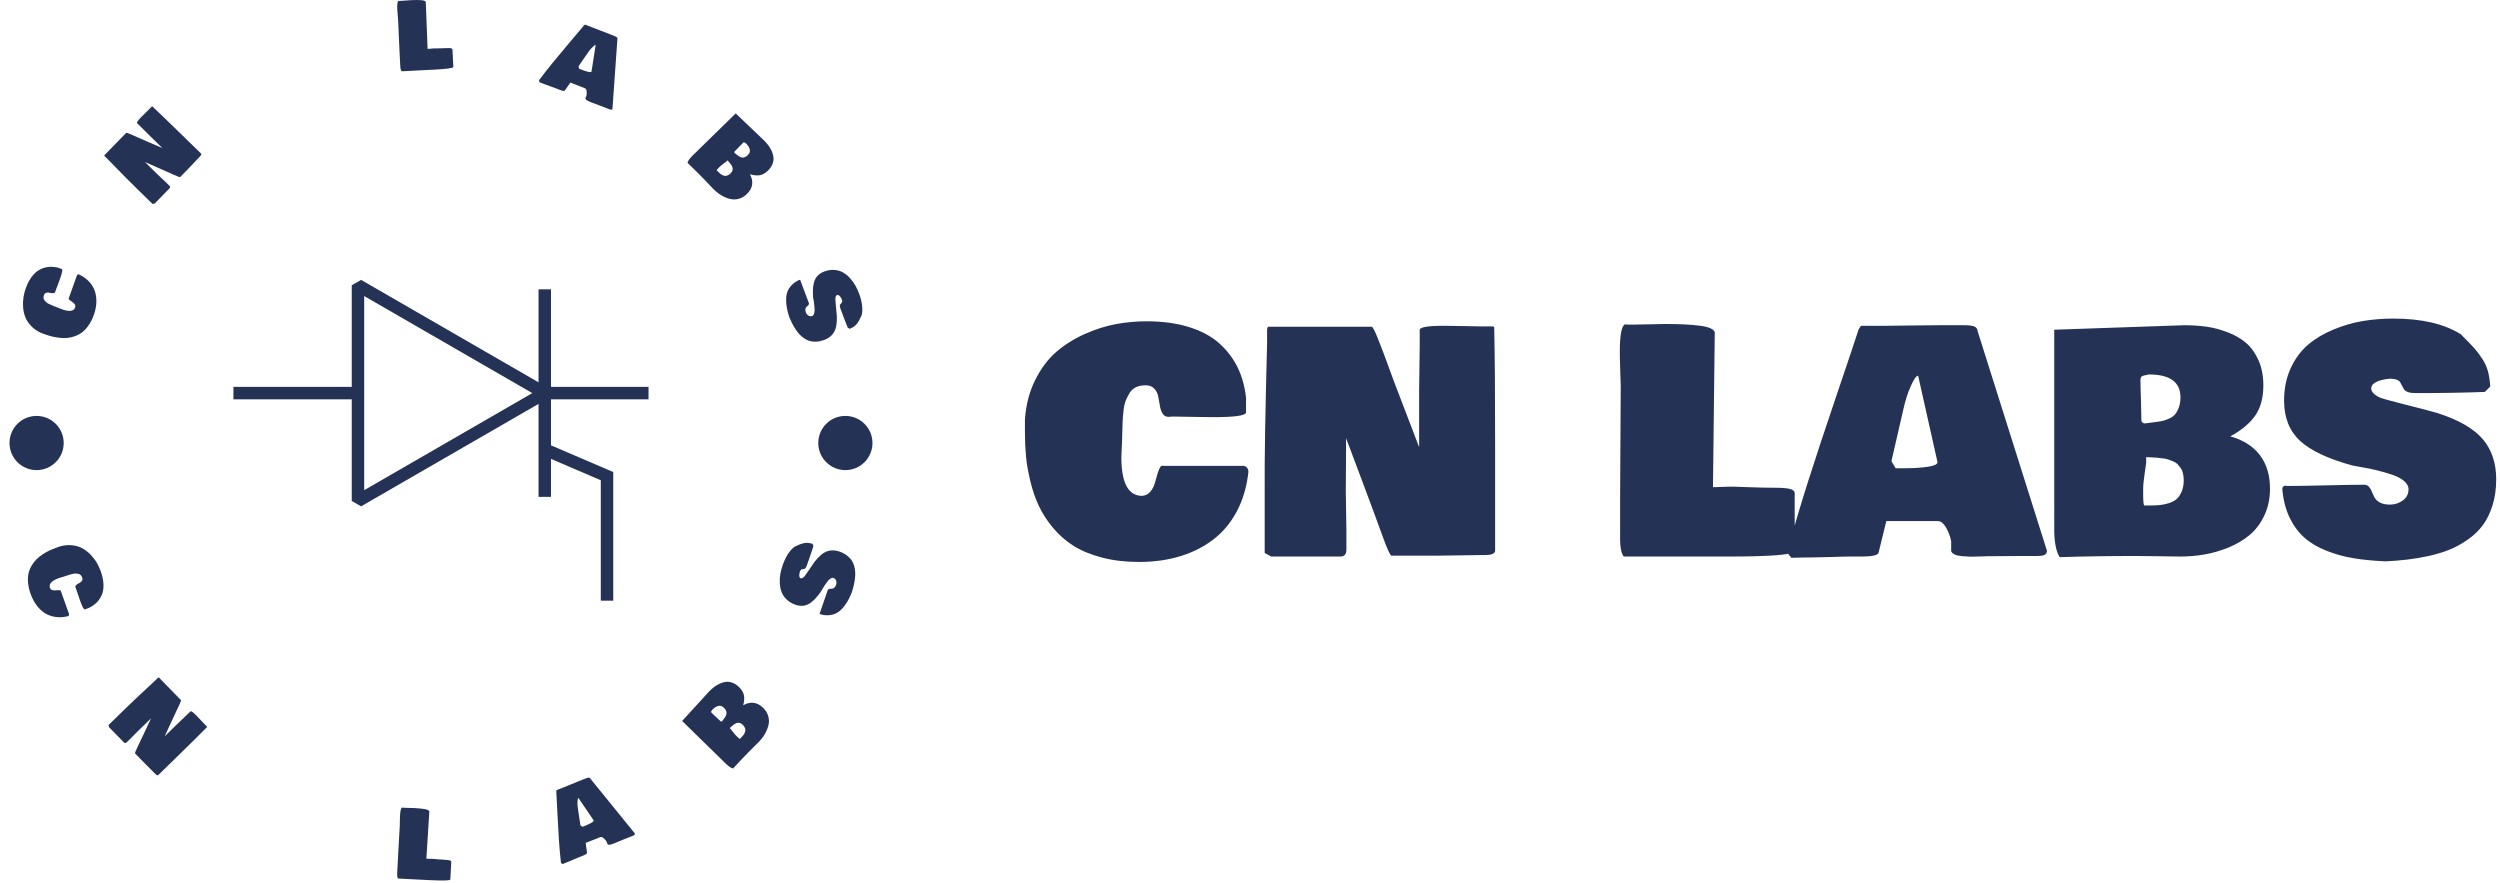 <svg xmlns="http://www.w3.org/2000/svg" version="1.1" xmlns:xlink="http://www.w3.org/1999/xlink" xmlns:svgjs="http://svgjs.dev/svgjs" width="1500" height="530" viewBox="0 0 1500 530"><g transform="matrix(1,0,0,1,-0.909,-0.839)"><svg viewBox="0 0 396 140" data-background-color="#ffffff" preserveAspectRatio="xMidYMid meet" height="530" width="1500" xmlns="http://www.w3.org/2000/svg" xmlns:xlink="http://www.w3.org/1999/xlink"><g id="tight-bounds" transform="matrix(1,0,0,1,0.24,0.222)"><svg viewBox="0 0 395.52 139.556" height="139.556" width="395.52"><g><svg viewBox="0 0 670.828 236.697" height="139.556" width="395.52"><g transform="matrix(1,0,0,1,275.308,85.637)"><svg viewBox="0 0 395.52 65.422" height="65.422" width="395.52"><g id="textblocktransform"><svg viewBox="0 0 395.52 65.422" height="65.422" width="395.52" id="textblock"><g><svg viewBox="0 0 395.52 65.422" height="65.422" width="395.52"><g transform="matrix(1,0,0,1,0,0)"><svg width="395.52" viewBox="0.98 -37.99 239.09 39.55" height="65.422" data-palette-color="#243255"><path d="M37.3-13.09L37.3-13.09Q36.89-9.42 35.38-6.6 33.86-3.78 31.49-2.01 29.13-0.24 26.11 0.66 23.1 1.56 19.53 1.56L19.53 1.56Q16.21 1.56 13.48 0.84 10.74 0.12 8.86-1.07 6.98-2.27 5.54-3.99 4.1-5.71 3.25-7.53 2.39-9.35 1.87-11.51 1.34-13.67 1.16-15.54 0.98-17.41 0.98-19.43L0.98-19.43 0.98-21.58Q1.22-25.15 2.64-27.99 4.05-30.83 6.08-32.58 8.11-34.33 10.72-35.49 13.33-36.65 15.8-37.1 18.26-37.55 20.7-37.55L20.7-37.55Q24.63-37.55 27.65-36.61 30.66-35.67 32.57-33.96 34.47-32.25 35.55-30.04 36.62-27.83 36.91-25.1L36.91-25.1 36.91-22.75Q36.91-21.97 31.54-21.97L31.54-21.97Q30.27-21.97 28.02-22.02 25.76-22.07 25.05-22.07L25.05-22.07Q24.93-22.07 24.68-22.05 24.44-22.02 24.32-22.02L24.32-22.02Q23.68-22.02 23.35-22.55 23.02-23.07 22.91-23.83 22.8-24.58 22.64-25.34 22.49-26.1 21.98-26.62 21.48-27.15 20.61-27.15 19.73-27.15 19.07-26.86 18.41-26.56 18.02-25.94 17.63-25.32 17.37-24.68 17.11-24.05 17-23.03 16.89-22.02 16.86-21.33 16.82-20.63 16.8-19.47 16.77-18.31 16.75-17.77L16.75-17.77Q16.75-17.48 16.7-16.7 16.65-15.92 16.65-15.43L16.65-15.43Q16.65-9.35 19.87-9.18L19.87-9.18Q20.75-9.18 21.31-9.81 21.88-10.45 22.08-11.23 22.29-12.01 22.56-12.88 22.83-13.75 23.14-14.06L23.14-14.06 36.43-14.06Q37.23-13.99 37.3-13.09ZM41.01 0.68L39.94 0.1 39.94-10.94Q39.89-16.99 40.33-34.03L40.33-34.03 40.33-36.04Q40.33-36.57 40.52-36.67L40.52-36.67 57.32-36.67Q57.57-36.67 58.31-34.81 59.06-32.96 60.12-30.04 61.18-27.12 61.62-26.03L61.62-26.03 65.04-17.09 65.04-26.56Q65.04-27.78 65.1-31.04 65.16-34.3 65.13-36.13L65.13-36.13Q65.13-36.82 69.04-36.82L69.04-36.82Q70.26-36.82 72.39-36.77 74.51-36.72 75-36.72L75-36.72 76.85-36.72Q77.24-36.72 77.24-36.57L77.24-36.57Q77.39-29.79 77.39-17.14L77.39-17.14 77.39-0.2Q77.22 0.44 75.83 0.44L75.83 0.44 75.19 0.44Q73.92 0.44 71.46 0.49 68.99 0.54 67.72 0.54L67.72 0.54 60.54 0.54Q60.2 0.42 59.13-2.54L59.13-2.54Q57.98-5.74 55.71-11.79 53.44-17.85 53.17-18.55L53.17-18.55Q53.17-17.11 53.15-14.26 53.12-11.4 53.12-9.96L53.12-9.96Q53.12-8.89 53.17-6.74 53.22-4.59 53.22-3.52L53.22-3.52 53.22-0.44Q53.22 0.68 52.24 0.68L52.24 0.68 41.01 0.68ZM77.24-36.52L77.24-36.62 77.24-36.52ZM97.65-32.62L97.65-32.62Q97.65-36.6 98.48-37.06L98.48-37.06Q98.72-37.01 99.16-37.01L99.16-37.01 99.94-37.01Q100.7-37.01 102.43-37.06 104.17-37.11 105.07-37.11L105.07-37.11Q108.54-37.11 110.67-36.83 112.81-36.55 113.08-35.79L113.08-35.79 112.79-10.6 113.32-10.6Q115.28-10.69 116.06-10.68 116.84-10.67 118.93-10.58 121.01-10.5 122.94-10.5L122.94-10.5Q124.53-10.5 125.3-10.31 126.07-10.13 126.07-9.57L126.07-9.57 126.07-0.2Q125.75 0.68 115.18 0.68L115.18 0.68 98.28 0.68Q97.7-0.17 97.7-2.05L97.7-2.05 97.7-8.98Q97.7-12.04 97.75-18.02 97.8-24 97.8-27.05L97.8-27.05Q97.8-27.61 97.72-29.54 97.65-31.47 97.65-32.62ZM124.84 0L124.84 0Q126.36-5.59 128.19-11.35 130.02-17.11 132.74-25.13 135.46-33.15 136.46-36.23L136.46-36.23Q136.76-36.72 136.86-36.82L136.86-36.82 140.96-36.82Q142.4-36.82 145.2-36.87 148.01-36.91 149.45-36.91L149.45-36.91 153.55-36.91Q153.92-36.91 154.16-36.9 154.41-36.89 154.75-36.84 155.09-36.79 155.3-36.69 155.51-36.6 155.65-36.4 155.8-36.21 155.8-35.94L155.8-35.94 167.06-0.27Q167.06 0.22 166.7 0.4 166.35 0.59 165.37 0.59L165.37 0.59 163.12 0.59Q162.15 0.59 160.22 0.61 158.29 0.63 157.31 0.63L157.31 0.63Q157.02 0.63 156.13 0.67 155.24 0.71 154.63 0.7 154.02 0.68 153.27 0.62 152.53 0.56 152.08 0.35 151.63 0.15 151.5-0.2L151.5-0.2 151.5-1.81Q151.26-3.03 150.65-4.05 150.04-5.08 149.36-5.08L149.36-5.08 140.96-5.08 139.69 0.1Q139.42 0.68 136.95 0.68L136.95 0.68 135 0.68Q133.95 0.68 131.87 0.76 129.8 0.83 128.75 0.83L128.75 0.83 128.07 0.83Q127.68 0.83 126.83 0.85 125.99 0.88 125.53 0.88L125.53 0.88Q125.33 0.68 124.84 0ZM143.74-23.29L141.79-14.82 142.47-13.67 144.08-13.67Q146.03-13.67 147.66-13.9 149.28-14.14 149.28-14.65L149.28-14.65 146.13-28.71Q145.69-28.71 144.95-27.05 144.2-25.39 143.74-23.29L143.74-23.29ZM168.25-3.32L168.25-3.32 168.25-36.18 189.34-36.91Q191.3-36.91 193.01-36.67 194.71-36.43 196.46-35.75 198.21-35.08 199.44-34.02 200.67-32.96 201.45-31.2 202.23-29.44 202.23-27.15L202.23-27.15Q202.23-24.1 200.89-22.2 199.55-20.31 196.86-18.85L196.86-18.85Q200.01-17.97 201.66-15.81 203.31-13.65 203.31-10.35L203.31-10.35Q203.31-7.91 202.38-5.97 201.45-4.03 199.99-2.81 198.52-1.59 196.55-0.78 194.57 0.02 192.63 0.35 190.69 0.68 188.66 0.68L188.66 0.68Q187.49 0.68 185.13 0.63 182.78 0.59 181.58 0.59L181.58 0.59Q174.79 0.59 169.13 0.78L169.13 0.78Q168.32-0.51 168.25-3.32ZM182.26-28.03L182.26-28.03Q182.26-26.93 182.34-24.76 182.41-22.58 182.41-21.48L182.41-21.48Q182.41-21.02 183-20.95L183-20.95Q183.34-21 184.18-21.11 185.02-21.22 185.51-21.29 186-21.36 186.69-21.64 187.39-21.92 187.78-22.31 188.17-22.71 188.46-23.45 188.76-24.19 188.76-25.2L188.76-25.2Q188.76-28.91 183.63-28.91L183.63-28.91Q182.6-28.74 182.43-28.56L182.43-28.56Q182.26-28.37 182.26-28.03ZM182.7-10.3L182.7-9.42Q182.7-7.62 182.9-7.62L182.9-7.62 183.68-7.62Q184.63-7.62 185.33-7.68 186.02-7.74 186.83-7.98 187.63-8.23 188.12-8.65 188.61-9.08 188.95-9.86 189.29-10.64 189.29-11.72L189.29-11.72Q189.29-12.33 189.17-12.84 189.05-13.35 188.78-13.72 188.51-14.09 188.26-14.36 188-14.62 187.52-14.81 187.05-14.99 186.74-15.1 186.44-15.21 185.83-15.28 185.22-15.36 184.95-15.38 184.68-15.41 184.02-15.44 183.36-15.48 183.19-15.48L183.19-15.48 183.19-14.55Q183.17-14.28 182.93-12.74 182.7-11.21 182.7-10.3L182.7-10.3ZM222.1 1.46L222.1 1.46Q219.22 1.34 216.93 0.96 214.63 0.59 212.5-0.26 210.36-1.1 208.91-2.38 207.46-3.66 206.49-5.66 205.53-7.67 205.31-10.3L205.31-10.3Q205.31-10.77 205.8-10.84L205.8-10.84Q205.94-10.79 206.28-10.79L206.28-10.79Q208.31-10.79 212.44-10.89 216.56-10.99 218.59-10.99L218.59-10.99Q219.1-10.99 219.39-10.66 219.69-10.33 219.87-9.85 220.05-9.38 220.31-8.9 220.57-8.42 221.19-8.09 221.81-7.76 222.79-7.76L222.79-7.76Q223.98-7.76 224.9-8.44 225.82-9.11 225.82-10.25L225.82-10.25Q225.82-11.01 225.03-11.65 224.25-12.28 222.97-12.68 221.69-13.09 220.53-13.37 219.37-13.65 218.15-13.85 216.93-14.06 216.73-14.11L216.73-14.11Q210.8-15.72 208.2-18.12 205.6-20.51 205.6-24.66L205.6-24.66Q205.6-27.59 206.67-29.92 207.75-32.25 209.48-33.73 211.22-35.21 213.58-36.19 215.95-37.18 218.37-37.59 220.79-37.99 223.37-37.99L223.37-37.99Q230.23-37.99 234.31-35.45L234.31-35.45Q235.8-33.96 236.5-33.19 237.19-32.42 237.84-31.4 238.49-30.37 238.74-29.38 239-28.39 239.1-26.95L239.1-26.95 238.22-26.07Q233.21-25.88 226.99-25.88L226.99-25.88Q226.21-25.88 225.73-26.05 225.25-26.22 225.09-26.49 224.94-26.76 224.78-27.05 224.62-27.34 224.48-27.61 224.35-27.88 223.92-28.05 223.5-28.22 222.79-28.22L222.79-28.22Q222.59-28.22 222.17-28.15 221.74-28.08 221.16-27.92 220.59-27.76 220.18-27.43 219.76-27.1 219.76-26.66L219.76-26.66Q219.76-26.12 220.31-25.68 220.86-25.24 221.47-25.05 222.08-24.85 222.98-24.62 223.89-24.39 224.11-24.32L224.11-24.32Q229.43-22.97 230.45-22.66L230.45-22.66Q235.8-20.97 238.02-18.24L238.02-18.24Q240.07-15.7 240.07-11.87L240.07-11.87Q240.07-9.55 239.47-7.64 238.88-5.74 237.9-4.42 236.92-3.1 235.46-2.08 233.99-1.05 232.49-0.44 230.99 0.17 229.09 0.59 227.18 1 225.58 1.18 223.98 1.37 222.1 1.46Z" opacity="1" transform="matrix(1,0,0,1,0,0)" fill="#243255" class="wordmark-text-0" data-fill-palette-color="primary" id="text-0"></path></svg></g></svg></g></svg></g></svg></g><g><svg viewBox="0 0 236.697 236.697" height="236.697" width="236.697"><g><svg viewBox="0 0 236.697 236.697" height="236.697" width="236.697"><g transform="matrix(1,0,0,1,62.558,75.234)"><svg viewBox="0 0 111.58 86.229" height="86.229" width="111.58"><g><svg xmlns="http://www.w3.org/2000/svg" xmlns:xlink="http://www.w3.org/1999/xlink" version="1.1" x="0" y="0" viewBox="0 22.72 100 77.28" enable-background="new 0 0 100 100" xml:space="preserve" height="86.229" width="111.58" class="icon-cg-0" data-fill-palette-color="accent" id="cg-0"><path d="M100 51.5v-3H76.5V25h-3v22.402L30.75 22.72l-2.25 1.299V48.5H0v3h28.5v24.48l2.25 1.299L73.5 52.598V75h3v-9.153l12 5.144V100h3V69.012l-15-6.429V51.5H100zM31.5 73.383V26.617L72 50 31.5 73.383z" fill="#243255" data-fill-palette-color="accent"></path></svg></g></svg></g><g id="text-0"><path d="M21.091 73.791v0c1.109 0.537 2.023 1.202 2.744 1.996 0.718 0.8 1.223 1.673 1.515 2.618 0.292 0.945 0.41 1.941 0.354 2.988-0.052 1.056-0.277 2.145-0.678 3.267v0c-0.373 1.047-0.829 1.958-1.367 2.735-0.534 0.785-1.095 1.404-1.681 1.859-0.589 0.461-1.236 0.82-1.943 1.077-0.702 0.265-1.39 0.43-2.062 0.494-0.667 0.066-1.371 0.059-2.113-0.022-0.735-0.079-1.409-0.192-2.02-0.339-0.609-0.154-1.234-0.345-1.873-0.573v0l-1.016-0.362c-1.095-0.475-2.011-1.099-2.746-1.87-0.738-0.765-1.268-1.565-1.592-2.401-0.326-0.83-0.523-1.724-0.591-2.681-0.071-0.951-0.039-1.841 0.093-2.67 0.133-0.829 0.337-1.629 0.613-2.399v0c0.441-1.235 0.981-2.275 1.622-3.121 0.635-0.848 1.328-1.473 2.079-1.877 0.754-0.41 1.539-0.659 2.355-0.749 0.817-0.09 1.671-0.029 2.564 0.182v0l1.109 0.396c0.244 0.087 0.065 0.977-0.538 2.67v0c-0.143 0.401-0.348 0.957-0.616 1.667-0.271 0.702-0.447 1.165-0.528 1.391v0c-0.013 0.038-0.027 0.096-0.042 0.176-0.021 0.077-0.039 0.138-0.054 0.182v0c-0.069 0.194-0.208 0.315-0.415 0.361-0.201 0.048-0.426 0.046-0.676-0.008-0.252-0.047-0.506-0.088-0.761-0.123-0.256-0.035-0.494-0.003-0.713 0.096-0.225 0.096-0.387 0.282-0.485 0.558-0.098 0.276-0.137 0.534-0.117 0.774 0.018 0.247 0.103 0.464 0.254 0.653 0.15 0.195 0.31 0.369 0.482 0.522 0.172 0.153 0.412 0.302 0.72 0.447 0.306 0.152 0.568 0.27 0.786 0.354 0.215 0.091 0.502 0.207 0.861 0.35 0.361 0.136 0.626 0.237 0.792 0.304v0c0.094 0.034 0.261 0.1 0.501 0.2 0.244 0.108 0.441 0.189 0.592 0.243v0c1.918 0.684 3.084 0.528 3.496-0.47v0c0.098-0.276 0.083-0.539-0.047-0.791-0.138-0.247-0.321-0.447-0.549-0.599-0.22-0.156-0.45-0.323-0.691-0.5-0.245-0.186-0.399-0.347-0.463-0.484v0l2.237-6.272c0.117-0.248 0.32-0.331 0.608-0.249z" fill="#243255" data-fill-palette-color="accent"></path><path d="M41.434 54.672l-0.583 0.184-3.968-3.868c-1.458-1.403-4.178-4.148-8.16-8.234v0l-0.722-0.704c-0.129-0.125-0.182-0.224-0.159-0.295v0l5.882-6.033c0.056-0.057 0.396 0.042 1.021 0.298 0.615 0.256 1.398 0.596 2.35 1.022 0.942 0.426 1.598 0.716 1.966 0.872v0l4.409 1.899-3.403-3.317c-0.295-0.288-0.827-0.82-1.595-1.597-0.763-0.772-1.368-1.371-1.816-1.798v0c-0.162-0.158 0.212-0.704 1.123-1.638v0c0.288-0.295 0.685-0.689 1.193-1.18 0.507-0.501 0.818-0.811 0.934-0.93v0l0.648-0.665c0.093-0.095 0.156-0.127 0.189-0.094v0c1.662 1.556 4.007 3.809 7.033 6.759v0l6.091 5.938c0.111 0.192 0.003 0.454-0.322 0.788v0l-0.216 0.221c-0.297 0.305-0.727 0.76-1.289 1.365-0.567 0.6-0.999 1.053-1.296 1.358v0l-2.516 2.581c-0.108 0.053-0.642-0.138-1.603-0.573v0c-1.032-0.467-2.54-1.137-4.522-2.011-1.978-0.869-3.086-1.354-3.323-1.455v0c0.348 0.339 0.86 0.843 1.537 1.513 0.682 0.674 1.194 1.178 1.537 1.512v0c0.257 0.251 0.648 0.622 1.172 1.115 0.529 0.487 0.922 0.857 1.179 1.108v0l1.108 1.08c0.267 0.26 0.286 0.507 0.059 0.74v0zM40.765 28.615l-0.036-0.035z" fill="#243255" data-fill-palette-color="accent"></path><path d="M106.602 2.485v0c-0.067-1.329 0.035-2.078 0.307-2.244v0c0.08 0.009 0.194 0.01 0.34 0.002v0l0.399-0.02c0.253-0.013 0.668-0.04 1.245-0.082 0.577-0.049 1.016-0.081 1.315-0.097v0c1.163-0.059 2.103-0.059 2.819-0.002 0.716 0.064 1.127 0.22 1.233 0.468v0l0.486 12.631 0.269-0.013c0.65-0.066 1.108-0.102 1.374-0.11 0.26-0.006 0.739-0.014 1.439-0.022 0.699-0.009 1.371-0.029 2.016-0.062v0c0.532-0.027 0.925-0.017 1.181 0.031 0.263 0.053 0.399 0.173 0.408 0.359v0l0.236 4.697c-0.092 0.298-1.906 0.536-5.442 0.713v0l-8.465 0.427c-0.207-0.276-0.326-0.727-0.358-1.352v0l-0.175-3.48c-0.051-1.017-0.121-2.526-0.208-4.528-0.081-2.002-0.147-3.511-0.199-4.528v0c-0.009-0.186-0.044-0.601-0.102-1.244-0.059-0.643-0.098-1.158-0.118-1.544z" fill="#243255" data-fill-palette-color="accent"></path><path d="M144.692 21.583v0c1.158-1.554 2.376-3.115 3.655-4.685 1.276-1.564 2.833-3.429 4.669-5.594 1.834-2.16 3.094-3.655 3.78-4.486v0c0.154-0.118 0.253-0.186 0.296-0.205v0l1.913 0.755c0.452 0.179 1.117 0.434 1.994 0.767 0.88 0.326 1.543 0.578 1.989 0.754v0l1.922 0.759c0.111 0.044 0.203 0.084 0.275 0.119 0.074 0.029 0.163 0.075 0.267 0.138 0.1 0.054 0.175 0.109 0.225 0.164 0.056 0.058 0.093 0.126 0.112 0.206 0.019 0.079 0.012 0.159-0.019 0.239v0l-1.323 18.725c-0.061 0.155-0.158 0.238-0.292 0.249-0.127 0.014-0.343-0.039-0.646-0.158v0l-1.049-0.415c-0.303-0.12-0.758-0.292-1.363-0.517-0.603-0.231-1.056-0.407-1.359-0.526v0c-0.093-0.037-0.281-0.104-0.565-0.202-0.283-0.098-0.517-0.186-0.7-0.266-0.189-0.082-0.398-0.179-0.626-0.29-0.222-0.109-0.392-0.223-0.509-0.341-0.109-0.122-0.165-0.244-0.167-0.366v0l0.297-0.752c0.075-0.407 0.08-0.809 0.016-1.207-0.061-0.389-0.2-0.626-0.417-0.712v0l-3.918-1.548-1.548 2.179c-0.151 0.148-0.611 0.07-1.379-0.233v0l-0.91-0.36c-0.328-0.13-0.819-0.309-1.472-0.539-0.66-0.232-1.154-0.413-1.482-0.542v0l-0.315-0.125c-0.124-0.049-0.317-0.122-0.58-0.218-0.262-0.097-0.468-0.174-0.616-0.233v0c-0.031-0.084-0.083-0.262-0.155-0.534zM157.81 14.196l-2.473 3.596 0.103 0.663 0.752 0.297c0.607 0.24 1.178 0.423 1.715 0.549 0.537 0.126 0.836 0.112 0.897-0.042v0l1.118-7.148c-0.136-0.054-0.42 0.131-0.853 0.554-0.441 0.427-0.861 0.937-1.259 1.531z" fill="#243255" data-fill-palette-color="accent"></path><path d="M185.78 42.018v0l11.792-11.531 7.663 7.308c0.461 0.471 0.863 0.939 1.206 1.404 0.334 0.465 0.627 0.984 0.879 1.556 0.248 0.577 0.387 1.139 0.419 1.685 0.036 0.542-0.064 1.11-0.302 1.706-0.242 0.6-0.637 1.167-1.184 1.702v0c-0.733 0.717-1.481 1.137-2.245 1.26-0.769 0.118-1.641 0.026-2.616-0.277v0c0.526 0.966 0.725 1.898 0.597 2.796-0.137 0.897-0.601 1.732-1.39 2.504v0c-0.581 0.568-1.211 0.97-1.892 1.208-0.68 0.228-1.338 0.312-1.973 0.253-0.635-0.068-1.282-0.245-1.942-0.53-0.651-0.285-1.245-0.621-1.782-1.009-0.528-0.387-1.029-0.823-1.503-1.309v0c-0.275-0.281-0.682-0.707-1.222-1.277-0.539-0.58-0.949-1.013-1.228-1.299v0c-1.587-1.623-3.067-3.089-4.44-4.398v0c0.123-0.493 0.511-1.077 1.163-1.752zM199.56 38.374v0c-0.262 0.256-0.643 0.647-1.143 1.173-0.505 0.531-0.888 0.924-1.15 1.18v0c-0.109 0.107-0.106 0.239 0.01 0.396v0c0.093 0.067 0.252 0.191 0.476 0.372 0.224 0.172 0.401 0.31 0.531 0.416 0.131 0.096 0.311 0.194 0.541 0.295 0.229 0.101 0.438 0.153 0.626 0.156 0.179 0.002 0.394-0.05 0.645-0.156 0.246-0.101 0.49-0.27 0.732-0.507v0c0.885-0.866 0.727-1.912-0.473-3.14v0c-0.275-0.205-0.455-0.309-0.54-0.309v0c-0.089 0.004-0.175 0.045-0.255 0.124zM193.36 44.757l-0.314 0.307c-0.433 0.423-0.629 0.657-0.587 0.7v0l0.279 0.285c0.223 0.228 0.421 0.417 0.594 0.565 0.177 0.153 0.39 0.299 0.638 0.437 0.248 0.13 0.48 0.205 0.696 0.227 0.221 0.017 0.464-0.025 0.729-0.126 0.265-0.101 0.526-0.277 0.782-0.528v0c0.148-0.144 0.269-0.291 0.365-0.44 0.091-0.145 0.149-0.295 0.175-0.45 0.025-0.146 0.041-0.282 0.047-0.409 0.001-0.122-0.032-0.262-0.102-0.418-0.064-0.161-0.119-0.288-0.165-0.383-0.046-0.104-0.132-0.234-0.257-0.391-0.125-0.166-0.218-0.285-0.278-0.356-0.056-0.067-0.156-0.183-0.3-0.35-0.144-0.166-0.237-0.271-0.279-0.313v0l-0.328 0.321c-0.071 0.06-0.318 0.241-0.74 0.542-0.422 0.311-0.741 0.571-0.955 0.78z" fill="#243255" data-fill-palette-color="accent"></path><path d="M211.946 85.192v0c-0.29-0.922-0.503-1.768-0.639-2.54-0.14-0.763-0.2-1.527-0.179-2.291 0.019-0.771 0.15-1.458 0.393-2.062 0.236-0.601 0.616-1.166 1.14-1.695 0.516-0.532 1.177-0.983 1.986-1.352v0c0.144-0.052 0.257-0.004 0.338 0.143v0c0.003 0.048 0.024 0.126 0.062 0.232v0c0.23 0.639 0.591 1.602 1.084 2.889 0.501 1.291 0.866 2.256 1.096 2.895v0c0.059 0.163 0.054 0.306-0.015 0.43-0.073 0.132-0.174 0.254-0.304 0.364-0.13 0.111-0.255 0.234-0.377 0.369-0.121 0.136-0.195 0.322-0.223 0.558-0.037 0.232 0 0.502 0.111 0.809v0c0.135 0.376 0.361 0.669 0.678 0.881 0.317 0.211 0.657 0.252 1.02 0.12v0c0.238-0.086 0.41-0.286 0.516-0.599 0.112-0.316 0.161-0.702 0.146-1.157-0.019-0.446-0.051-0.869-0.097-1.27-0.043-0.395-0.099-0.796-0.168-1.202-0.077-0.411-0.12-0.647-0.127-0.708v0c-0.167-2.055-0.019-3.626 0.445-4.713 0.456-1.091 1.338-1.872 2.647-2.344v0c0.92-0.332 1.808-0.46 2.663-0.386 0.854 0.074 1.615 0.299 2.28 0.675 0.66 0.378 1.28 0.883 1.862 1.515 0.575 0.635 1.066 1.31 1.473 2.027 0.398 0.713 0.744 1.476 1.037 2.29v0c0.778 2.16 0.998 4.027 0.659 5.599v0c-0.3 0.639-0.53 1.111-0.689 1.416-0.165 0.307-0.373 0.623-0.625 0.946-0.247 0.315-0.513 0.57-0.796 0.765-0.284 0.194-0.645 0.388-1.085 0.582v0l-0.562-0.265c-0.631-1.555-1.3-3.313-2.006-5.273v0c-0.088-0.244-0.131-0.452-0.129-0.622-0.004-0.168 0.029-0.293 0.099-0.375 0.063-0.079 0.133-0.161 0.208-0.245 0.076-0.084 0.147-0.162 0.213-0.236 0.072-0.075 0.109-0.188 0.112-0.337 0.009-0.152-0.027-0.34-0.109-0.566v0c-0.023-0.063-0.07-0.155-0.142-0.278-0.068-0.131-0.16-0.278-0.276-0.441-0.116-0.164-0.249-0.289-0.401-0.376-0.154-0.093-0.3-0.115-0.437-0.065v0c-0.169 0.061-0.292 0.201-0.369 0.419-0.075 0.225-0.108 0.446-0.101 0.663 0.005 0.21 0.025 0.472 0.06 0.784 0.026 0.309 0.039 0.502 0.039 0.581v0c0.185 1.829 0.285 2.922 0.3 3.277v0c0.075 1.876-0.191 3.319-0.796 4.33v0c-0.569 0.934-1.455 1.617-2.657 2.05v0c-0.733 0.264-1.433 0.41-2.102 0.439-0.669 0.029-1.265-0.036-1.789-0.194-0.524-0.158-1.032-0.41-1.525-0.756-0.486-0.348-0.911-0.722-1.274-1.122-0.366-0.406-0.718-0.884-1.058-1.434-0.348-0.554-0.645-1.073-0.89-1.557-0.237-0.481-0.477-1.01-0.72-1.587z" fill="#243255" data-fill-palette-color="accent"></path><path d="M18.06 165.644v0c-1.213 0.285-2.354 0.347-3.422 0.185-1.069-0.162-2.02-0.518-2.853-1.069-0.833-0.55-1.562-1.255-2.187-2.113-0.631-0.856-1.149-1.851-1.555-2.985v0c-0.376-1.053-0.608-2.055-0.693-3.007-0.077-0.948-0.036-1.79 0.125-2.526 0.169-0.732 0.445-1.424 0.827-2.077 0.388-0.655 0.822-1.22 1.302-1.695 0.478-0.482 1.033-0.928 1.664-1.337 0.623-0.413 1.222-0.755 1.797-1.024 0.575-0.269 1.182-0.518 1.822-0.747v0l1.024-0.366c1.161-0.33 2.274-0.431 3.338-0.303 1.07 0.126 1.995 0.411 2.775 0.853 0.789 0.446 1.517 1.02 2.185 1.721 0.659 0.697 1.201 1.412 1.625 2.144 0.424 0.732 0.775 1.486 1.053 2.263v0c0.446 1.247 0.69 2.404 0.732 3.471 0.048 1.064-0.092 1.998-0.419 2.8-0.33 0.797-0.785 1.493-1.364 2.089-0.581 0.589-1.287 1.086-2.118 1.489v0l-1.119 0.4c-0.251 0.09-0.681-0.718-1.29-2.423v0c-0.146-0.407-0.337-0.972-0.573-1.693-0.245-0.725-0.408-1.201-0.489-1.426v0c-0.013-0.038-0.037-0.093-0.07-0.166-0.035-0.079-0.06-0.138-0.073-0.175v0c-0.072-0.201-0.045-0.383 0.079-0.548 0.131-0.167 0.31-0.309 0.538-0.426 0.231-0.125 0.457-0.255 0.676-0.39 0.22-0.135 0.387-0.312 0.501-0.529 0.111-0.223 0.117-0.473 0.018-0.749-0.101-0.282-0.235-0.51-0.403-0.682-0.17-0.179-0.377-0.293-0.62-0.341-0.239-0.056-0.473-0.089-0.703-0.098-0.236-0.008-0.52 0.027-0.854 0.103-0.331 0.083-0.611 0.158-0.841 0.227-0.224 0.066-0.522 0.162-0.894 0.288-0.366 0.124-0.639 0.211-0.818 0.261v0c-0.094 0.034-0.265 0.088-0.515 0.162-0.257 0.071-0.464 0.134-0.621 0.191v0c-1.93 0.69-2.737 1.558-2.42 2.603v0c0.099 0.276 0.281 0.469 0.547 0.579 0.263 0.104 0.533 0.145 0.808 0.125 0.267-0.025 0.554-0.042 0.861-0.054 0.307-0.011 0.529 0.016 0.664 0.081v0l2.262 6.327c0.067 0.266-0.036 0.462-0.309 0.587z" fill="#243255" data-fill-palette-color="accent"></path><path d="M29.145 195.504l-0.169-0.602 4.001-3.906c1.453-1.437 4.288-4.111 8.505-8.024v0l0.722-0.704c0.133-0.13 0.235-0.183 0.305-0.159v0l5.942 6.087c0.056 0.057-0.054 0.397-0.33 1.02-0.276 0.613-0.64 1.393-1.094 2.338-0.454 0.945-0.761 1.598-0.92 1.958v0l-2.023 4.403 3.429-3.348c0.295-0.288 0.843-0.809 1.643-1.562 0.8-0.753 1.419-1.348 1.857-1.785v0c0.167-0.163 0.71 0.227 1.631 1.171v0c0.288 0.295 0.676 0.702 1.164 1.221 0.488 0.528 0.79 0.852 0.906 0.971v0l0.656 0.672c0.093 0.095 0.123 0.159 0.089 0.191v0c-1.611 1.637-3.942 3.946-6.995 6.927v0l-6.137 5.991c-0.19 0.111-0.449-0.003-0.779-0.342v0l-0.224-0.228c-0.302-0.31-0.751-0.755-1.346-1.337-0.591-0.586-1.035-1.031-1.332-1.336v0l-2.539-2.6c-0.05-0.109 0.154-0.643 0.612-1.603v0c0.502-1.029 1.217-2.532 2.144-4.506 0.927-1.975 1.444-3.08 1.551-3.314v0c-0.348 0.339-0.869 0.844-1.564 1.513-0.695 0.669-1.217 1.174-1.565 1.513v0c-0.257 0.251-0.641 0.635-1.15 1.151-0.505 0.521-0.889 0.909-1.151 1.166v0l-1.114 1.088c-0.271 0.265-0.523 0.278-0.756 0.04v0zM55.438 195.467l0.035-0.034z" fill="#243255" data-fill-palette-color="accent"></path><path d="M107.332 219.302v0c0.068-1.343 0.246-2.083 0.532-2.222v0c0.086 0.018 0.202 0.03 0.348 0.037v0l0.399 0.021c0.253 0.013 0.672 0.027 1.258 0.043 0.586 0.01 1.032 0.022 1.337 0.038v0c1.163 0.059 2.105 0.154 2.825 0.284 0.713 0.136 1.109 0.333 1.189 0.59v0l-0.797 12.735 0.27 0.014c0.66 0 1.123 0.007 1.388 0.021 0.259 0.02 0.74 0.061 1.443 0.123 0.703 0.069 1.38 0.12 2.032 0.153v0c0.532 0.027 0.926 0.077 1.182 0.15 0.256 0.073 0.379 0.206 0.369 0.399v0l-0.24 4.736c-0.122 0.294-1.964 0.35-5.527 0.169v0l-8.545-0.434c-0.178-0.302-0.251-0.769-0.219-1.401v0l0.179-3.51c0.052-1.024 0.136-2.546 0.252-4.565 0.122-2.013 0.21-3.535 0.262-4.565v0c0.009-0.186 0.017-0.606 0.024-1.259 0.007-0.653 0.02-1.172 0.039-1.557z" fill="#243255" data-fill-palette-color="accent"></path><path d="M150.605 231.969v0c-0.223-1.944-0.403-3.934-0.541-5.968-0.137-2.035-0.276-4.481-0.416-7.339-0.137-2.851-0.238-4.821-0.303-5.911v0c0.032-0.191 0.057-0.309 0.075-0.352v0l1.932-0.762c0.452-0.178 1.115-0.447 1.99-0.807 0.872-0.365 1.537-0.638 1.995-0.819v0l1.931-0.762c0.111-0.044 0.206-0.077 0.283-0.101 0.08-0.032 0.177-0.059 0.289-0.082 0.116-0.032 0.212-0.044 0.286-0.037 0.08 0.004 0.154 0.029 0.222 0.073 0.068 0.045 0.119 0.111 0.153 0.197v0l11.927 14.7c0.061 0.155 0.047 0.282-0.043 0.381-0.087 0.106-0.282 0.219-0.585 0.339v0l-1.059 0.417c-0.31 0.122-0.763 0.305-1.362 0.548-0.604 0.246-1.061 0.429-1.37 0.552v0c-0.093 0.037-0.276 0.116-0.55 0.238-0.274 0.122-0.508 0.218-0.702 0.288-0.192 0.076-0.409 0.151-0.652 0.225-0.239 0.066-0.442 0.096-0.609 0.09-0.169-0.012-0.293-0.063-0.372-0.154v0l-0.3-0.762c-0.232-0.352-0.507-0.651-0.826-0.897-0.319-0.246-0.584-0.328-0.795-0.245v0l-3.956 1.561 0.36 2.68c-0.007 0.217-0.398 0.479-1.172 0.785v0l-0.919 0.362c-0.334 0.132-0.823 0.335-1.466 0.611-0.64 0.281-1.125 0.487-1.453 0.616v0l-0.325 0.128c-0.124 0.049-0.318 0.129-0.581 0.24-0.255 0.115-0.457 0.202-0.606 0.26v0c-0.086-0.037-0.247-0.135-0.48-0.293zM155.175 217.491l0.656 4.356 0.528 0.414 0.762-0.3c0.613-0.242 1.162-0.501 1.646-0.778 0.478-0.275 0.686-0.492 0.622-0.654v0l-4.098-6.035c-0.136 0.054-0.219 0.387-0.249 1-0.03 0.613 0.014 1.279 0.133 1.997z" fill="#243255" data-fill-palette-color="accent"></path><path d="M195.071 205.441v0l-11.892-11.643 7.21-7.892c0.461-0.471 0.92-0.883 1.378-1.236 0.467-0.353 0.986-0.66 1.557-0.92 0.576-0.265 1.139-0.422 1.69-0.469 0.546-0.043 1.123 0.047 1.732 0.271 0.605 0.229 1.183 0.613 1.735 1.153v0c0.737 0.722 1.176 1.468 1.316 2.239 0.14 0.77 0.069 1.651-0.213 2.642v0c0.959-0.551 1.891-0.771 2.796-0.658 0.914 0.113 1.769 0.558 2.563 1.336v0c0.59 0.577 1.008 1.206 1.256 1.886 0.252 0.685 0.351 1.349 0.296 1.995-0.05 0.641-0.212 1.292-0.488 1.953-0.271 0.666-0.596 1.275-0.976 1.825-0.375 0.545-0.803 1.063-1.283 1.553v0c-0.279 0.285-0.703 0.704-1.271 1.256-0.564 0.557-0.987 0.98-1.272 1.27v0c-1.602 1.636-3.049 3.162-4.343 4.578v0c-0.5-0.117-1.097-0.497-1.791-1.139zM191.099 191.617v0c0.262 0.256 0.663 0.635 1.205 1.138 0.542 0.493 0.946 0.87 1.212 1.131v0c0.109 0.107 0.243 0.099 0.402-0.025v0c0.065-0.095 0.186-0.256 0.362-0.484 0.167-0.228 0.299-0.41 0.397-0.548 0.102-0.133 0.199-0.317 0.29-0.554 0.101-0.236 0.148-0.446 0.142-0.629 0.003-0.184-0.051-0.4-0.162-0.648-0.111-0.248-0.288-0.491-0.53-0.729v0c-0.894-0.875-1.946-0.695-3.157 0.542v0c-0.199 0.289-0.301 0.474-0.305 0.554v0c0.01 0.085 0.058 0.169 0.144 0.252zM197.666 197.74l0.313 0.307c0.438 0.428 0.68 0.619 0.727 0.571v0l0.272-0.278c0.228-0.233 0.417-0.44 0.565-0.62 0.149-0.18 0.288-0.398 0.417-0.654 0.134-0.251 0.207-0.487 0.218-0.708 0.007-0.217-0.04-0.458-0.141-0.726-0.111-0.267-0.295-0.526-0.552-0.778v0c-0.147-0.144-0.297-0.263-0.449-0.355-0.152-0.093-0.305-0.15-0.46-0.172-0.151-0.017-0.29-0.028-0.417-0.031-0.127-0.003-0.268 0.031-0.423 0.103-0.155 0.072-0.281 0.13-0.379 0.174-0.098 0.053-0.229 0.144-0.393 0.272-0.163 0.129-0.278 0.222-0.343 0.279-0.07 0.062-0.187 0.167-0.349 0.315-0.168 0.152-0.27 0.248-0.308 0.285v0l0.335 0.329c0.057 0.075 0.246 0.32 0.566 0.735 0.315 0.42 0.582 0.738 0.801 0.952z" fill="#243255" data-fill-palette-color="accent"></path><path d="M228.814 159.158v0c-0.368 0.9-0.742 1.692-1.123 2.375-0.383 0.689-0.832 1.324-1.346 1.903-0.513 0.579-1.057 1.026-1.631 1.343-0.574 0.316-1.232 0.511-1.972 0.582-0.749 0.076-1.553-0.002-2.411-0.233v0c-0.15-0.054-0.211-0.161-0.181-0.321v0c0.037-0.043 0.075-0.118 0.113-0.224v0c0.233-0.645 0.57-1.627 1.011-2.947 0.441-1.32 0.778-2.302 1.011-2.947v0c0.059-0.163 0.158-0.272 0.299-0.327 0.134-0.058 0.286-0.088 0.457-0.09 0.177 0 0.355-0.013 0.534-0.04 0.18-0.027 0.359-0.122 0.538-0.284 0.17-0.158 0.312-0.393 0.425-0.706v0c0.138-0.382 0.152-0.755 0.043-1.12-0.109-0.365-0.345-0.613-0.707-0.744v0c-0.238-0.086-0.504-0.044-0.799 0.126-0.291 0.178-0.572 0.448-0.845 0.809-0.278 0.359-0.528 0.708-0.749 1.046-0.219 0.331-0.433 0.679-0.642 1.042-0.203 0.366-0.325 0.576-0.366 0.632v0c-1.188 1.701-2.312 2.827-3.374 3.378-1.056 0.553-2.241 0.592-3.556 0.117v0c-0.933-0.337-1.706-0.811-2.321-1.422-0.617-0.605-1.06-1.267-1.331-1.988-0.271-0.72-0.427-1.513-0.468-2.377-0.048-0.867 0.004-1.707 0.157-2.523 0.151-0.809 0.375-1.627 0.674-2.453v0c0.787-2.179 1.814-3.768 3.08-4.768v0c0.648-0.304 1.133-0.521 1.457-0.652 0.323-0.131 0.685-0.241 1.085-0.33 0.4-0.089 0.771-0.118 1.114-0.086 0.342 0.032 0.748 0.114 1.216 0.248v0l0.27 0.575c-0.509 1.606-1.121 3.399-1.836 5.377v0c-0.09 0.25-0.191 0.441-0.302 0.57-0.111 0.13-0.216 0.205-0.315 0.226-0.106 0.018-0.215 0.036-0.326 0.052-0.112 0.016-0.217 0.031-0.314 0.046-0.103 0.012-0.207 0.074-0.311 0.185-0.1 0.12-0.19 0.292-0.272 0.518v0c-0.023 0.063-0.046 0.167-0.071 0.314-0.029 0.138-0.051 0.307-0.066 0.506-0.015 0.2 0.005 0.388 0.062 0.564 0.059 0.17 0.157 0.28 0.295 0.33v0c0.169 0.061 0.357 0.03 0.564-0.094 0.201-0.126 0.368-0.274 0.501-0.445 0.133-0.171 0.285-0.389 0.458-0.652 0.179-0.261 0.294-0.421 0.344-0.481v0c1.036-1.537 1.663-2.449 1.88-2.739v0c1.151-1.502 2.286-2.451 3.406-2.846v0c1.043-0.359 2.171-0.32 3.386 0.119v0c0.739 0.267 1.373 0.606 1.904 1.016 0.539 0.407 0.962 0.843 1.269 1.308 0.309 0.458 0.542 0.978 0.7 1.558 0.156 0.587 0.245 1.154 0.267 1.7 0.022 0.546-0.011 1.146-0.098 1.8-0.086 0.648-0.192 1.236-0.319 1.764-0.127 0.527-0.283 1.097-0.468 1.71z" fill="#243255" data-fill-palette-color="accent"></path><path d="M2.36 119.086c0-4.023 3.261-7.284 7.284-7.284 4.023 0 7.284 3.261 7.284 7.284 0 4.023-3.261 7.284-7.284 7.285-4.023 0-7.284-3.261-7.284-7.285z" fill="#243255" data-fill-palette-color="accent"></path><path d="M219.768 119.086c0-4.023 3.261-7.284 7.284-7.284 4.023 0 7.284 3.261 7.285 7.284 0 4.023-3.261 7.284-7.285 7.285-4.023 0-7.284-3.261-7.284-7.285z" fill="#243255" data-fill-palette-color="accent"></path></g><g id="text-1"></g></svg></g></svg></g></svg></g><defs></defs></svg><rect width="395.52" height="139.556" fill="none" stroke="none" visibility="hidden"></rect></g></svg></g></svg>